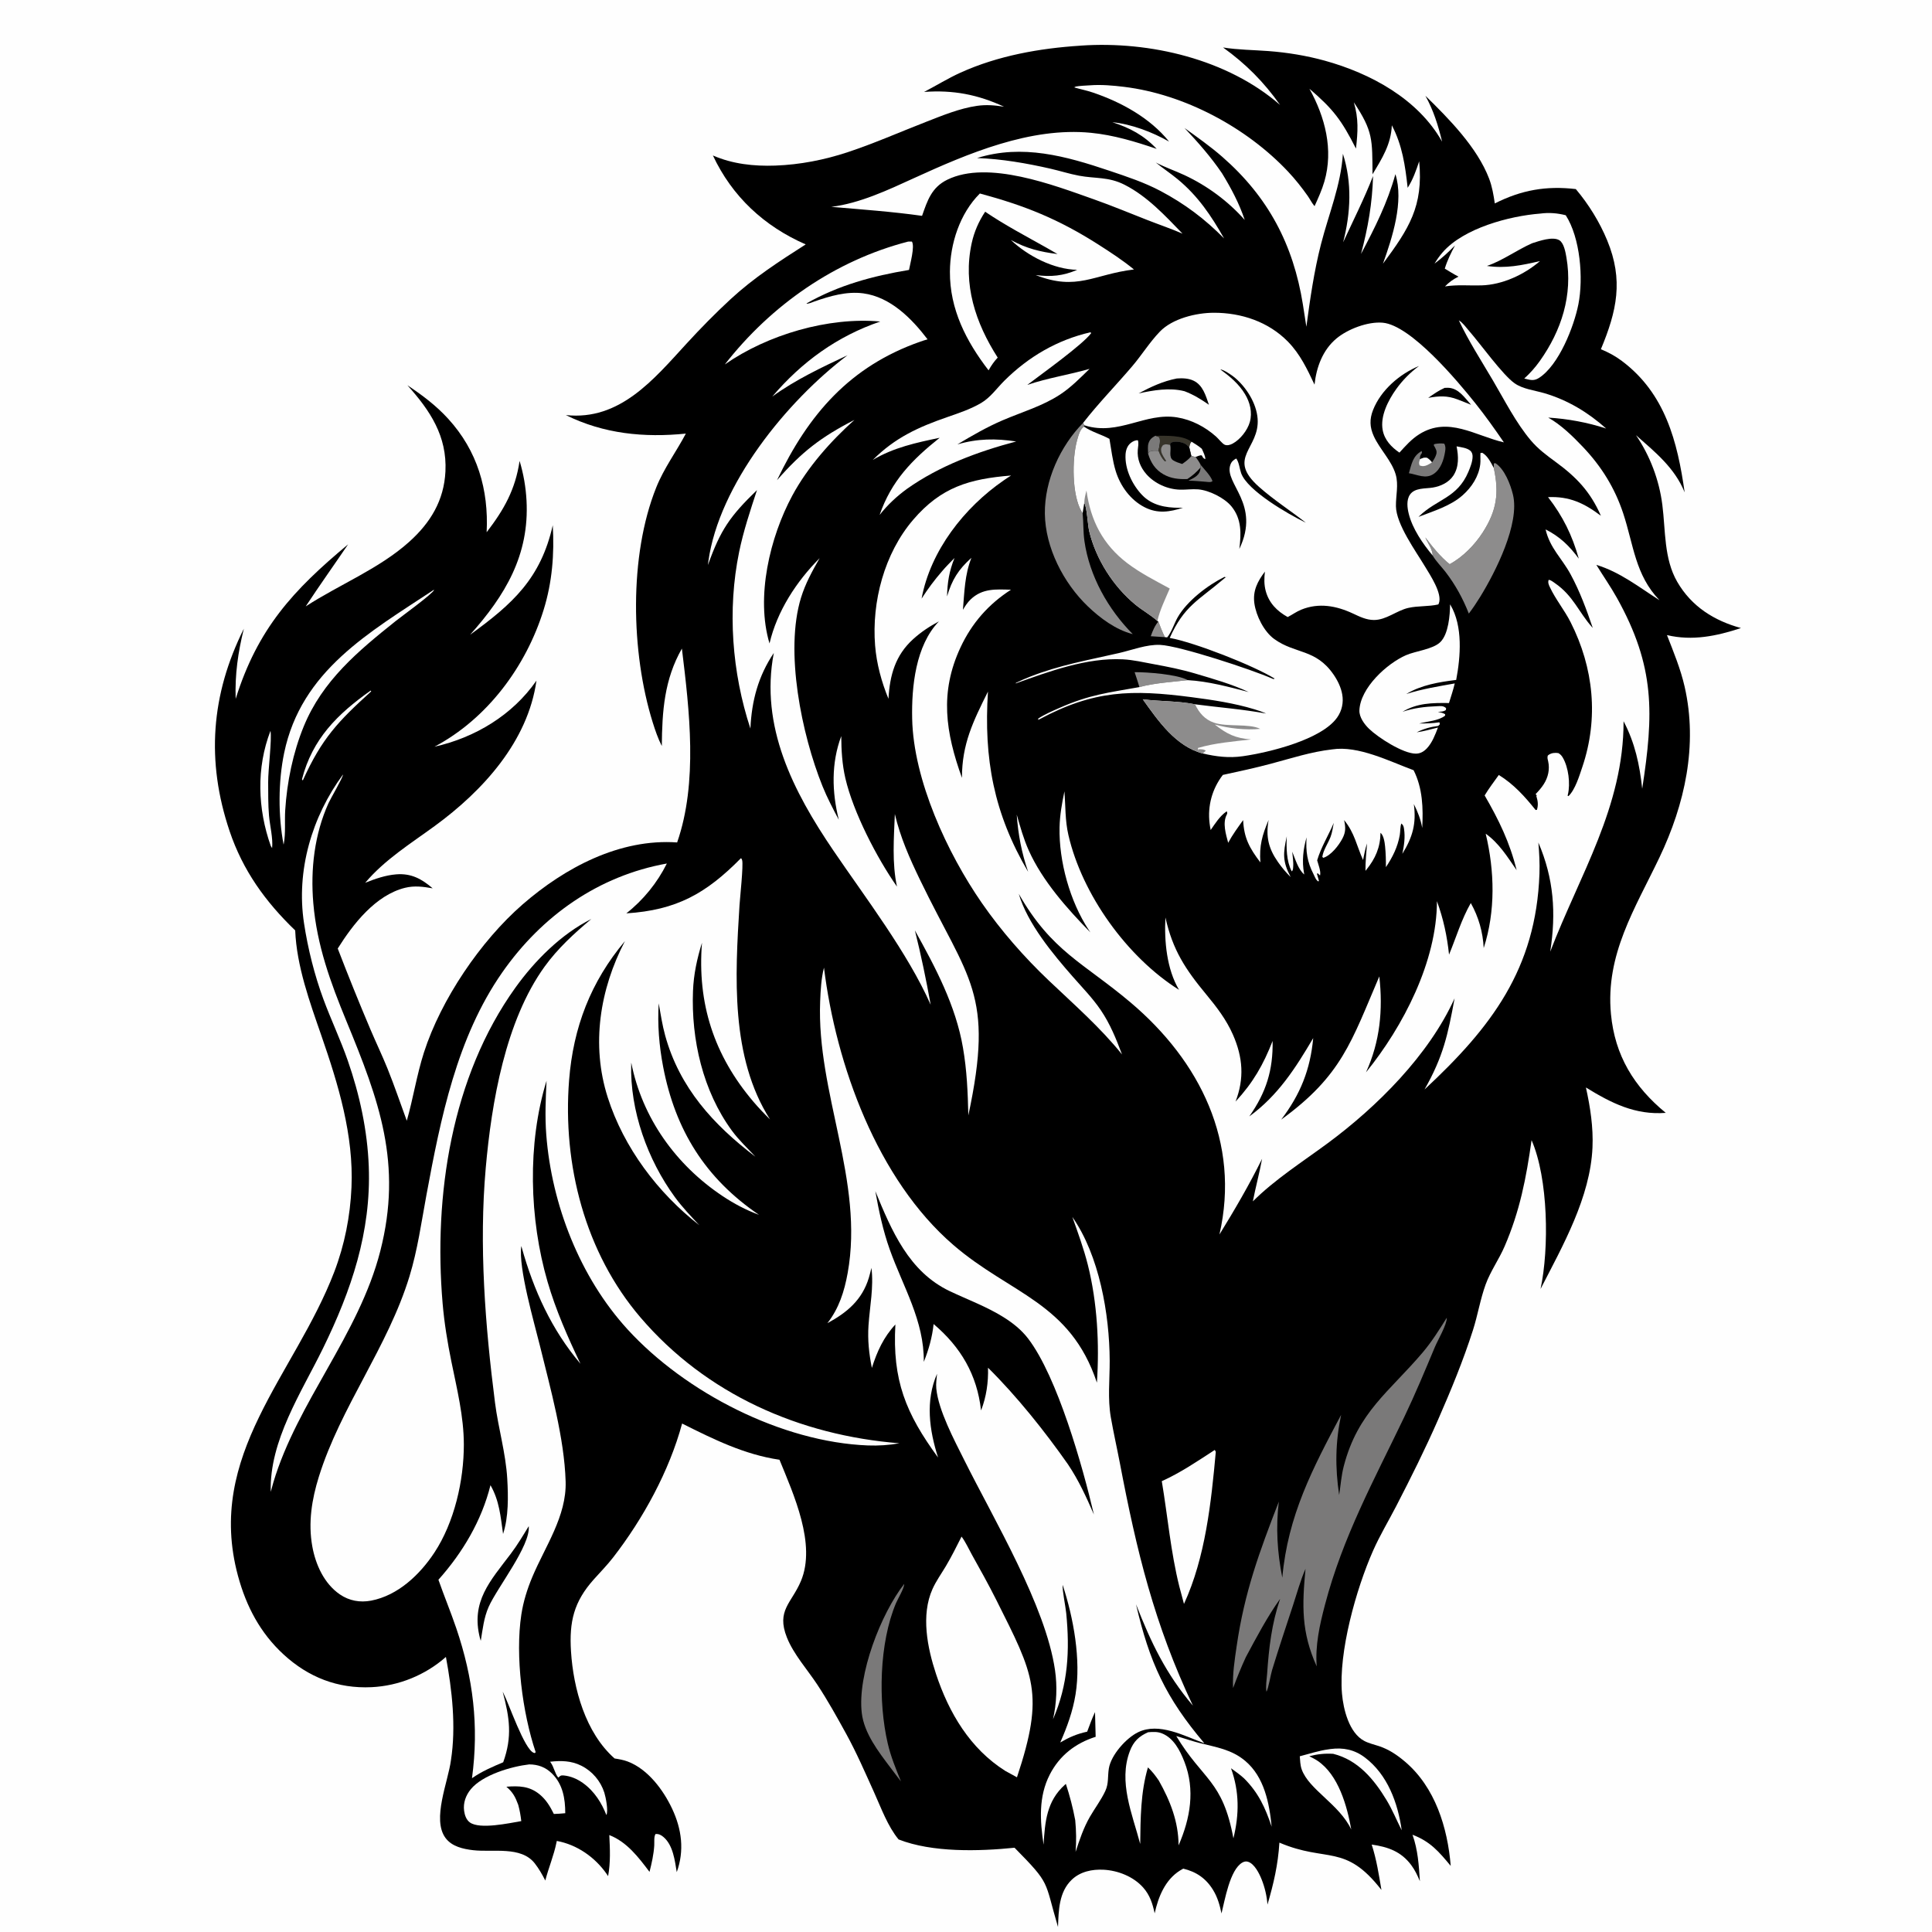 <svg version="1.1" xmlns="http://www.w3.org/2000/svg" style="display: block;" viewBox="0 0 2048 2048" width="1024" height="1024">
<path transform="translate(0,0)" fill="rgb(254,254,254)" d="M 0 0 L 2048 0 L 2048 2048 L 0 2048 L 0 0 z"/>
<path transform="translate(0,0)" fill="rgb(0,0,0)" d="M 1145.21 48.419 C 1145.55 48.387 1145.89 48.345 1146.23 48.322 C 1218.9 43.406 1301.23 62.735 1356.93 111.234 C 1339.71 86.865 1320.65 67.712 1296.5 50.33 C 1312.48 52.876 1328.41 52.916 1344.49 54.128 C 1364.55 55.641 1384.79 58.931 1404.18 64.281 C 1452.95 77.742 1503.22 104.938 1528.7 150.171 C 1524.47 132.792 1519.68 117.241 1510.98 101.511 C 1535.93 125.891 1565.88 156.291 1578.46 189.212 C 1581.77 197.869 1583.2 206.509 1584.55 215.652 C 1612.8 201.395 1639.04 196.77 1670.43 200.432 C 1684.07 216.636 1695.6 235.242 1703.69 254.808 C 1721.13 297.007 1713.94 329.561 1697.01 370.203 C 1705.04 373.508 1712.31 377.425 1719.27 382.646 C 1765.22 417.107 1778.21 468.221 1785.8 521.897 C 1775.2 495.906 1754.76 479.439 1734.22 461.315 C 1749.16 483.249 1758.78 508.761 1762.14 535.077 C 1765.64 562.422 1763.71 592.116 1777.94 616.76 C 1793.07 642.931 1817.08 657.973 1845.51 665.762 C 1819.69 674.282 1793.95 679.619 1767.06 673.219 C 1774.06 691.148 1781.5 709.125 1785.79 727.939 C 1799.92 789.955 1786 852.51 1759.11 908.899 C 1733.31 963 1701.69 1011.74 1707.68 1074.98 C 1711.83 1118.88 1732.07 1152.02 1765.77 1179.68 C 1733.36 1182.16 1708.05 1169.32 1681.14 1152.78 C 1685.77 1173.64 1689.05 1194.99 1688.1 1216.41 C 1685.78 1269.13 1656.75 1320.29 1633.06 1366.34 C 1642.27 1323.16 1641.28 1249.26 1623.53 1208.62 C 1617.84 1248.83 1611.15 1283.68 1594.91 1321.28 C 1589 1334.97 1580.03 1347.42 1574.9 1361.42 C 1569.21 1376.95 1566.51 1393.96 1561.45 1409.83 C 1551.15 1442.12 1537.99 1473.96 1524.4 1504.98 C 1510.79 1536.06 1495.59 1566.46 1480.02 1596.6 C 1471.88 1612.35 1462.59 1627.75 1455.43 1643.98 C 1437.54 1684.54 1418.76 1751.23 1422.56 1795.32 C 1423.99 1811.98 1430.14 1837.02 1446.2 1845.47 C 1450.96 1847.98 1456.68 1849.28 1461.78 1850.96 C 1472.16 1854.38 1480.88 1860.25 1489.18 1867.27 C 1521.34 1894.44 1534.52 1937.39 1537.83 1977.93 C 1525.29 1962.85 1516.27 1952.1 1497.31 1944.9 C 1503.06 1961 1504.06 1977.25 1505.14 1994.14 C 1502.6 1988.07 1499.93 1982.38 1495.98 1977.08 C 1485.14 1962.52 1471.16 1957.77 1454.05 1955.31 C 1459.22 1971.25 1461.61 1986.94 1464.37 2003.4 C 1425.71 1953.67 1406.79 1974.8 1356.21 1953.26 C 1354.79 1976.53 1350.13 1996.65 1343.57 2018.94 C 1342.9 2009.89 1340.76 2000.68 1337.38 1992.25 C 1334.89 1986.03 1329.86 1975.73 1322.97 1973.54 C 1320.87 1972.87 1318.87 1973.3 1316.99 1974.36 C 1303.67 1981.88 1298.35 2014.52 1294.84 2028.28 C 1292.94 2019.35 1290.74 2011.38 1285.95 2003.51 C 1278.45 1991.19 1268.11 1984.16 1254.29 1980.83 C 1253.12 1981.47 1251.96 1982.12 1250.84 1982.83 C 1235.03 1992.75 1227.85 2010.79 1223.99 2028.19 C 1221.77 2017.91 1218.96 2008.92 1211.79 2000.84 C 1201.48 1989.24 1185.16 1982.8 1169.86 1981.99 C 1157.71 1981.35 1145.12 1983.95 1136.09 1992.6 C 1122.43 2005.68 1122.2 2025.15 1121.52 2042.67 C 1106.67 1992.51 1114.31 1998.16 1075.47 1958.68 C 1037.59 1962.52 988.32 1963.9 952.532 1949.87 C 940.987 1935.86 934.166 1916.81 926.741 1900.36 C 917.294 1879.43 908.02 1858 896.957 1837.88 C 887.216 1820.16 877.444 1802.56 866.304 1785.67 C 855.743 1769.66 841.277 1753.66 834.165 1735.82 C 822.713 1707.1 839.171 1699.37 849.005 1676.01 C 865.477 1636.88 841.21 1584.05 826.29 1547.4 C 789.245 1541.97 756.104 1525.6 723.066 1509 C 709.481 1559.26 681.742 1610 649.828 1651.11 C 643.517 1659.24 636.192 1666.67 629.344 1674.35 C 608.282 1697.97 603.306 1719.1 605.274 1750.38 C 607.773 1790.12 620.644 1836.83 651.475 1864.04 C 656.197 1864.79 660.955 1865.59 665.443 1867.3 C 686.771 1875.39 703.07 1897.33 712.463 1917.27 C 722.712 1939.03 725.639 1961.75 717.382 1984.53 C 715.373 1972.29 713.505 1956.2 703.571 1947.53 C 700.909 1945.2 698.46 1943.92 694.92 1944.11 C 693.004 1946.91 693.761 1952.77 693.538 1956.29 C 692.935 1965.8 690.848 1975.04 688.511 1984.25 C 676.87 1968.83 664.51 1952.45 645.889 1945.25 C 646.612 1960.07 647.3 1974.1 644.615 1988.76 C 644.119 1987.98 643.606 1987.22 643.079 1986.46 C 630.692 1968.69 611.606 1955.36 590.23 1951.47 C 590.115 1952.01 589.995 1952.55 589.886 1953.09 C 587.114 1966.9 581.541 1979.82 578.038 1993.44 C 574.854 1987.18 571.192 1980.74 566.854 1975.22 C 552.272 1956.65 522.689 1963.73 501.669 1961.29 C 490.927 1960.04 479.014 1957.47 472.222 1948.25 C 457.646 1928.46 475.024 1888.94 478.043 1865.78 C 483.556 1830.32 479.23 1791.52 472.691 1756.43 C 450.934 1775.61 422.864 1787.09 393.882 1788.48 C 358.006 1790.19 326.929 1777.98 300.655 1753.84 C 275.862 1731.07 261.018 1702.77 252.29 1670.54 C 217.497 1542.03 312.457 1457.63 354.32 1348.28 C 365.288 1319.63 371.258 1289.29 372.588 1258.67 C 375.001 1203.14 358.641 1149.69 340.693 1097.86 C 328.379 1062.3 314.484 1024.3 312.919 986.288 C 281.306 955.823 257.417 922.775 243.314 880.827 C 218.408 806.743 223.641 736.221 258.495 666.442 C 252.294 691.504 248.933 714.929 249.822 740.8 C 273.151 666.54 310.356 625.872 369.002 577.041 C 354.075 599.018 338.694 620.585 324.077 642.795 C 359.697 619.676 401.804 602.966 433.535 574.575 C 456.209 554.288 470.679 530.617 472.181 499.744 C 474.005 462.284 455.926 435.164 431.845 408.382 C 447.665 418.9 462.301 429.873 475.168 443.996 C 506.102 477.95 518.104 518.974 515.864 564.187 C 534.291 540.253 546.313 518.932 550.784 488.603 C 554.947 502.266 557.353 516.269 558.128 530.534 C 561.271 588.357 535.541 631.178 498.319 672.858 C 543.394 640.185 573.218 613.231 585.955 556.76 C 587.713 587.423 585.394 617.039 576.246 646.524 C 557.666 706.411 516.616 761.868 460.559 791.538 C 503.572 781.916 543.276 758.062 568.667 721.479 C 559.634 785.968 511.873 838.296 460.968 875.49 C 435.217 894.306 407.91 911.225 387.119 935.799 C 397.531 931.61 408.689 927.762 419.942 926.853 C 435.903 925.563 446.996 931.634 458.654 941.674 C 448.631 939.912 439.325 938.632 429.282 941.131 C 398.045 948.903 374.204 979.63 358.012 1005.47 C 369.087 1034.24 380.632 1062.9 392.687 1091.27 C 398.576 1105.14 405.112 1118.73 410.759 1132.7 C 418.118 1150.89 424.406 1169.63 431.214 1188.05 C 438.044 1164.16 441.76 1139.46 449.38 1115.73 C 467.422 1059.55 509.507 997.408 553.994 958.715 C 598.787 919.756 656.887 888.759 717.796 893.025 C 739.952 829.295 730.84 753.14 722.831 687.525 C 704.11 720.405 701.893 753.907 701.545 790.804 C 697.514 782.887 694.526 774.159 691.886 765.693 C 668.828 691.74 666.574 589.132 695.652 516.706 C 703.937 496.071 716.761 479.094 727.025 459.634 C 682.779 464.099 640.003 459.923 599.842 440.006 C 657.005 446.115 692.834 402.326 727.741 364.275 C 742.726 347.94 758.177 332.184 774.46 317.138 C 799.061 294.406 825.994 277.026 854.084 259.081 C 810.094 239.875 776.101 208.344 755.72 164.817 C 776.582 173.914 799.255 176.334 821.826 175.534 C 847.891 174.609 873.933 169.494 898.68 161.3 C 926.641 152.043 953.852 140.006 981.306 129.319 C 998.702 122.547 1017.24 114.823 1035.79 112.192 C 1045.67 110.791 1054.55 111.59 1064.34 113.117 C 1036.47 100.206 1010.32 95.192 979.569 97.462 C 992.549 90.716 1004.79 83.068 1018.18 77.005 C 1057.85 59.04 1101.99 51.196 1145.21 48.419 z"/>
<path transform="translate(0,0)" fill="rgb(141,140,140)" d="M 1227.88 658.848 C 1230.05 664.436 1232.11 670.067 1234.83 675.419 L 1219.87 674.418 C 1221.76 668.954 1224.11 663.289 1227.88 658.848 z"/>
<path transform="translate(0,0)" fill="rgb(254,254,254)" d="M 392.941 732.028 L 393.508 732.873 C 358.413 764.631 341.048 782.894 321.059 827.177 L 320.743 827.13 L 320.105 826.068 C 331.085 783.316 357.683 756.913 392.941 732.028 z"/>
<path transform="translate(0,0)" fill="rgb(141,140,140)" d="M 1202.75 712.528 C 1215.56 712.392 1248.3 714.792 1259.08 720.987 C 1242.51 722.926 1223.81 723.935 1207.85 728.34 C 1206.24 723.035 1204.5 717.784 1202.75 712.528 z"/>
<path transform="translate(0,0)" fill="rgb(122,121,121)" d="M 1517.95 490.152 C 1519.76 487.681 1521.78 484.304 1522.56 481.364 C 1523.45 478.01 1521.94 475.844 1520.43 472.98 L 1519.71 471.646 L 1520.83 470.68 C 1524.41 470.038 1527.33 469.837 1530.94 470.279 C 1532.54 473.166 1532.38 475.545 1531.86 478.775 C 1530.48 487.357 1527.37 497.192 1519.81 502.328 C 1511.22 508.16 1502.6 503.082 1493.48 501.621 C 1496.39 491.773 1497.51 483.426 1507.06 478.076 L 1507.38 480.076 C 1506.11 481.831 1505.3 482.957 1505.24 485.152 C 1505.23 485.709 1505.24 486.266 1505.24 486.823 C 1508.05 485.507 1509.6 484.758 1512.81 485.341 C 1514.97 486.839 1516.32 488.024 1517.95 490.152 z"/>
<path transform="translate(0,0)" fill="rgb(254,254,254)" d="M 1505.24 486.823 C 1508.05 485.507 1509.6 484.758 1512.81 485.341 C 1514.97 486.839 1516.32 488.024 1517.95 490.152 C 1516.44 491.079 1514.92 492.087 1513.31 492.849 C 1510.3 494.279 1507.89 494.544 1504.87 493.391 C 1503.81 490.481 1504.4 489.727 1505.24 486.823 z"/>
<path transform="translate(0,0)" fill="rgb(254,254,254)" d="M 286.729 774.698 C 288.331 784.256 284.159 816.059 284.261 829.246 C 284.351 840.922 284.163 852.919 285.156 864.536 C 286.093 875.492 289.515 888.195 288.454 899.017 L 287.042 896.787 C 273.069 857.463 271.577 813.964 286.729 774.698 z"/>
<path transform="translate(0,0)" fill="rgb(254,254,254)" d="M 583.097 1867.49 C 594.745 1866.25 605.465 1866.33 616.256 1871.74 C 627.833 1877.53 636.707 1887.98 640.628 1900.32 C 642.103 1904.96 645.052 1919.85 642.791 1924.01 C 640.283 1917.62 637.161 1911.41 633.236 1905.77 C 625.043 1893.99 612.281 1883.41 597.495 1882.05 C 594.373 1881.76 594.035 1882.41 591.784 1884.33 C 588.175 1880.08 587.302 1873.25 583.759 1868.37 C 583.544 1868.07 583.318 1867.78 583.097 1867.49 z"/>
<path transform="translate(0,0)" fill="rgb(254,254,254)" d="M 1408.59 1854.32 C 1409.23 1854.23 1409.86 1854.11 1410.5 1854.03 C 1423.93 1852.29 1435.78 1854.68 1446.74 1862.93 C 1470.91 1881.11 1481.85 1911.32 1485.87 1940.18 C 1480.46 1929.49 1476.06 1918.58 1469.84 1908.25 C 1456.43 1886.01 1439.43 1865.61 1413.24 1859.12 C 1404.19 1858.58 1396.67 1859.43 1387.87 1861.66 C 1390.85 1863.16 1393.88 1864.66 1396.65 1866.52 C 1418.89 1881.44 1428.01 1914.63 1432.4 1939.35 C 1419.65 1912.5 1387.46 1897.15 1379.83 1875.54 C 1378.31 1871.23 1378.17 1866.26 1377.81 1861.72 C 1388.08 1859.1 1398.05 1855.7 1408.59 1854.32 z"/>
<path transform="translate(0,0)" fill="rgb(254,254,254)" d="M 459.894 625.219 L 460.103 625.327 C 459.268 629.027 425.619 653.402 419.506 658.282 C 379.73 690.038 341.825 721.515 321.957 770.068 C 310.541 797.966 304.225 828.921 302.329 858.95 C 301.621 870.157 302.902 883.026 300.9 893.91 C 300.812 894.386 300.713 894.859 300.62 895.333 C 294.794 864.818 294.899 828.548 301.203 798.203 C 319.343 710.882 391.475 670.391 459.894 625.219 z"/>
<path transform="translate(0,0)" fill="rgb(122,121,121)" d="M 958.494 1679.04 C 958.555 1683.6 951.757 1694.78 949.815 1699.37 C 931.928 1741.66 930.749 1803.97 941.085 1848.32 C 944.325 1862.22 949.725 1875.22 955.081 1888.4 C 951.291 1883.56 947.624 1878.61 943.903 1873.72 C 931.245 1856.95 916.085 1837.41 913.521 1815.92 C 908.675 1775.3 933.767 1710.71 958.494 1679.04 z"/>
<path transform="translate(0,0)" fill="rgb(254,254,254)" d="M 1246.86 1840.24 C 1255.11 1842.7 1263.35 1845.55 1271.68 1847.68 C 1289.25 1852.18 1305.46 1854.43 1319.95 1866.61 C 1340.17 1883.59 1345.6 1911.49 1348.01 1936.38 C 1341.29 1916.32 1334.04 1900.44 1318.92 1885.3 C 1314.59 1881.27 1309.72 1877.9 1304.93 1874.43 C 1313.82 1899.31 1313.72 1923.14 1307.47 1948.7 C 1295.98 1886.9 1275.37 1887.47 1246.86 1840.24 z"/>
<path transform="translate(0,0)" fill="rgb(254,254,254)" d="M 561.033 1870.33 C 570.454 1870.41 578.375 1873.31 585.145 1880.04 C 596.666 1891.49 599.189 1906.59 599.193 1922.08 C 595.196 1922.56 591.121 1922.66 587.101 1922.88 C 583.246 1915.05 579.039 1907.95 572.201 1902.26 C 561.335 1893.23 550.091 1892.99 536.775 1894 C 543.721 1899.88 546.26 1904.87 549.332 1913.16 C 550.918 1918.95 551.908 1924.48 552.57 1930.45 C 539.868 1932.59 508.679 1939.5 498.084 1931.86 C 494.236 1929.08 492.6 1924.07 491.98 1919.57 C 490.816 1911.13 493.785 1903.04 499.139 1896.57 C 511.629 1881.48 541.964 1872.51 561.033 1870.33 z"/>
<path transform="translate(0,0)" fill="rgb(141,140,140)" d="M 1583.46 496.023 L 1583.5 491.398 L 1585 490.897 C 1594.83 496.925 1601.18 513.532 1603.8 524.344 C 1611.24 555.051 1585.36 606.212 1569.06 632.69 C 1565.31 638.789 1561.35 644.714 1557.02 650.416 C 1550.73 634.443 1542.77 619.856 1532.27 606.227 C 1527.97 600.643 1522.2 594.967 1518.69 588.899 C 1518.75 582.683 1513.33 575.397 1510.87 569.661 C 1518.35 579.503 1527 590.396 1536.69 598.085 C 1550.62 590.544 1563.24 577.663 1571.77 564.405 C 1586.71 541.176 1589.26 522.549 1583.46 496.023 z"/>
<path transform="translate(0,0)" fill="rgb(254,254,254)" d="M 1217.07 1836.24 C 1222.13 1835.83 1226.88 1835.52 1231.7 1837.44 C 1244.21 1842.42 1250.85 1855.59 1255.48 1867.44 C 1267.12 1897.19 1261.78 1927.59 1249.34 1956.15 C 1249.23 1931.14 1240.52 1908.98 1228.37 1887.46 C 1224.81 1882.25 1221.46 1877.87 1216.86 1873.52 C 1209.1 1899.87 1209 1927.43 1208.67 1954.66 C 1200.34 1923.02 1185.26 1888.86 1197.72 1856.16 C 1201.6 1845.98 1207.32 1840.52 1217.07 1836.24 z"/>
<path transform="translate(0,0)" fill="rgb(254,254,254)" d="M 1287.73 1536.98 L 1288.79 1539.02 C 1283.93 1592.53 1277.8 1650.91 1255.07 1700.22 C 1253.37 1694.15 1251.8 1688.03 1250.18 1681.94 C 1241.01 1645.35 1237.79 1607.27 1231.55 1570.1 C 1251.51 1561.13 1269.43 1548.85 1287.73 1536.98 z"/>
<path transform="translate(0,0)" fill="rgb(141,140,140)" d="M 1200.76 672.196 L 1200.39 672.097 C 1182.71 667.532 1166.12 655.201 1153.11 642.719 C 1127.36 618.018 1108.04 580.569 1107.6 544.472 C 1107.16 509.398 1123.84 472.888 1148.27 448.134 L 1149.29 450.769 L 1149.15 452.267 C 1144.72 454.82 1142.87 462.578 1141.57 467.377 C 1136.31 486.91 1136.22 524.526 1146.45 542.237 C 1147.09 543.34 1147.01 543.196 1147.65 544.037 C 1148.62 553.883 1148.13 563.694 1149.55 573.615 C 1154.87 610.683 1174.58 645.796 1200.76 672.196 z"/>
<path transform="translate(0,0)" fill="rgb(254,254,254)" d="M 1544.03 473.149 C 1548.46 474.032 1555.01 474.697 1558.49 477.705 C 1560.45 479.399 1561.06 481.697 1561.01 484.187 C 1560.91 489.499 1558.54 495.453 1556.47 500.333 C 1544.72 527.976 1523.33 528.948 1504.56 547.052 C 1504.27 547.333 1503.98 547.619 1503.69 547.903 C 1519.57 541.73 1537.43 536.502 1550.42 525.035 C 1560 516.577 1567.55 505.081 1569.12 492.198 C 1569.6 488.25 1569.09 484.182 1569.35 480.182 L 1571.32 479.988 C 1577.07 483.3 1580.38 490.38 1583.46 496.023 C 1589.26 522.549 1586.71 541.176 1571.77 564.405 C 1563.24 577.663 1550.62 590.544 1536.69 598.085 C 1527 590.396 1518.35 579.503 1510.87 569.661 C 1513.33 575.397 1518.75 582.683 1518.69 588.899 C 1508.27 576.448 1497.31 560.593 1493.33 544.634 C 1491.76 538.367 1490.72 530.078 1494.57 524.395 C 1499.67 516.872 1510.91 518.146 1518.87 516.83 C 1527.21 515.45 1535.75 511.479 1540.55 504.249 C 1546.7 494.984 1546.15 483.534 1544.03 473.149 z"/>
<path transform="translate(0,0)" fill="rgb(254,254,254)" d="M 1632.68 226.412 C 1641.84 225.169 1650.85 225.881 1659.75 228.165 C 1675.22 252.204 1678.57 295.023 1673.18 322.443 C 1668.52 346.162 1652.44 387.225 1631.27 400.689 C 1625.67 404.248 1621.71 402.647 1615.78 401.253 C 1622 395.553 1627.28 389.687 1632.18 382.804 C 1655.25 350.388 1667.35 312.781 1660.48 272.932 C 1659.55 267.527 1657.87 257.701 1653.01 254.692 C 1645.93 250.319 1631.44 255.525 1624.2 257.821 C 1608.09 264.884 1592.63 276.367 1576.18 281.915 C 1596.08 284.82 1613.2 281.229 1632.48 276.744 C 1615.83 291.102 1592.66 301.873 1570.44 302.52 C 1557.18 302.905 1544.99 301.551 1531.73 303.617 C 1536.15 299.111 1540.37 296.037 1546.07 293.243 C 1541.08 290.704 1536.33 287.637 1531.53 284.758 C 1534.18 275.991 1538.07 268.219 1542.36 260.16 C 1535.48 267.215 1528.65 273.561 1520.69 279.412 C 1523.26 275.151 1526.04 271.182 1529.31 267.427 C 1551.57 241.848 1600.15 228.927 1632.68 226.412 z"/>
<path transform="translate(0,0)" fill="rgb(254,254,254)" d="M 1537.14 640.705 C 1537.27 640.88 1537.4 641.045 1537.51 641.228 C 1550.91 663.802 1548.27 696.167 1543.62 720.755 C 1525.47 722.985 1506.6 726.087 1490.69 735.684 C 1507.44 730.342 1524.83 727.562 1542.1 724.466 C 1540.47 731.462 1538.08 738.375 1535.98 745.248 C 1518.36 745.007 1502.23 745.192 1486.72 754.505 C 1498.66 750.519 1510.47 749.087 1523.01 748.618 C 1526.89 748.473 1529.92 747.889 1532.9 750.647 L 1532.7 752.642 C 1529.86 754.614 1527.56 754.311 1524.16 754.585 C 1527 755.144 1529.33 755.637 1531.89 757.068 L 1531.85 758.596 C 1525.21 764.047 1512.77 764.741 1504.35 766.946 C 1511.54 766.895 1518.52 766.822 1525.64 765.685 C 1526.46 766.669 1526.07 765.984 1526.15 767.991 L 1524.56 769.495 C 1516.34 770.564 1509.17 772.516 1501.77 776.264 C 1509.36 775.228 1516.86 773.06 1524.29 771.199 C 1521.42 778.767 1518.2 787.291 1512.58 793.248 C 1509.35 796.674 1505.65 798.871 1500.86 798.888 C 1487.36 798.939 1461.04 781.996 1451.28 772.579 C 1446.35 767.823 1440.73 760.244 1441.02 752.984 C 1441.98 729.176 1470.07 703.467 1490.35 694.557 C 1500.64 690.04 1519.17 688.306 1526.94 680.51 C 1535.45 671.962 1537.05 652.191 1537.14 640.705 z"/>
<path transform="translate(0,0)" fill="rgb(254,254,254)" d="M 1038.7 205.103 C 1086.66 218.018 1122.04 232.302 1164.05 259.055 C 1177.16 267.404 1189.98 275.8 1202.04 285.649 C 1159.32 290.778 1141.93 308.842 1097.84 291.57 C 1113.81 293.698 1126.99 292.519 1141.87 286.018 C 1116.83 285.562 1089.49 271.354 1071.61 254.449 C 1088.27 263.449 1102.37 266.925 1121.01 269.298 L 1109.47 262.66 C 1087.44 250.273 1065.27 238.636 1044.31 224.448 C 1037.5 234.697 1032.69 245.645 1030.05 257.684 C 1020.45 301.545 1034.05 342.259 1057.61 379.073 C 1053.59 383.349 1050.78 387.509 1047.92 392.579 C 1024.2 361.751 1006.74 327.866 1006.95 288.024 C 1007.11 258.391 1017.39 226.35 1038.7 205.103 z"/>
<path transform="translate(0,0)" fill="rgb(254,254,254)" d="M 1155.84 352.239 L 1156.74 353.093 C 1147.68 365.384 1104.14 396.451 1088.96 408.026 C 1110.65 400.619 1133 397.345 1154.95 391.018 C 1145.12 400.578 1135.4 410.535 1123.9 418.119 C 1105.21 430.449 1083.44 436.699 1063.01 445.451 C 1046.14 452.68 1030.57 461.69 1014.86 471.089 C 1036.14 464.842 1055.4 464.699 1077.2 467.969 C 1036.6 478.766 995.942 493.764 961.459 518.185 C 950.312 526.35 940.994 535.029 932.425 545.845 C 944.958 509.714 966.728 487.507 996.08 464.062 C 971.234 469.269 947.306 474.366 925.228 487.547 C 948.662 464.032 973.391 452.784 1004.31 442.083 C 1016.34 437.919 1029 433.69 1040.01 427.203 C 1050.05 421.281 1056.66 411.512 1064.81 403.421 C 1090.37 378.078 1120.75 360.332 1155.84 352.239 z"/>
<path transform="translate(0,0)" fill="rgb(254,254,254)" d="M 363.614 820.989 C 363.484 824.337 350.575 846.193 348.324 851.163 C 333.312 884.308 329.036 921.492 332.127 957.489 C 335.948 1001.98 350.276 1041.32 367.157 1082.28 C 401.796 1166.33 426.895 1233.38 403.103 1326.26 C 380.346 1415.11 315.207 1486.03 289.663 1571.76 L 287.007 1581.41 C 285.388 1527.24 319.468 1476.15 342.335 1429.4 C 372.409 1367.92 393.488 1306.11 390.915 1236.66 C 389.496 1198.36 381.229 1160.36 368.656 1124.24 C 361.024 1102.31 350.997 1081.26 342.937 1059.49 C 333.393 1033.72 326.367 1005.65 322.244 978.47 C 313.818 922.929 330.538 865.831 363.614 820.989 z"/>
<path transform="translate(0,0)" fill="rgb(254,254,254)" d="M 1019.29 1628.85 C 1023.48 1634.43 1026.77 1641.78 1030.18 1647.9 C 1039.04 1663.79 1047.93 1679.67 1056.08 1695.94 C 1095.95 1775.53 1107.66 1795.02 1078.02 1884.02 L 1065.68 1877.25 C 1028.34 1853.71 1005.79 1815.58 992.191 1774.4 C 983.074 1746.8 976.069 1712.17 988.477 1684.46 C 992.288 1675.94 997.942 1668.14 1002.7 1660.12 C 1008.72 1649.96 1013.98 1639.4 1019.29 1628.85 z"/>
<path transform="translate(0,0)" fill="rgb(122,121,121)" d="M 1533.66 1396.85 C 1533.82 1404.22 1524.21 1420.3 1521.01 1427.96 C 1510.62 1452.82 1500.24 1477.73 1488.6 1502.04 C 1456.58 1568.88 1423.48 1628.93 1404.49 1701.26 C 1398.86 1722.68 1394.06 1744.15 1395.77 1766.43 C 1379.3 1729.98 1380.24 1701.98 1383.9 1663.03 C 1378.48 1675.34 1374.81 1689.02 1370.59 1701.82 C 1363.06 1724.63 1355.46 1747.44 1348.44 1770.41 C 1346.91 1775.38 1344.57 1790.02 1342.5 1793.32 C 1341.45 1787.5 1342.77 1780.45 1343.18 1774.48 C 1345.1 1746.61 1347.97 1721.48 1356.98 1694.83 C 1343.29 1714.01 1331.77 1735.87 1320.65 1756.62 C 1315.63 1767.44 1311.29 1778.28 1307.1 1789.43 C 1306.42 1774.58 1308.78 1759.57 1310.92 1744.91 C 1319.22 1687.82 1334.9 1645.22 1355.63 1591.75 C 1352.31 1619.16 1353.93 1645.37 1359.29 1672.4 C 1365.21 1606.51 1391.28 1556.93 1421.65 1499.77 C 1415.5 1529.08 1415.19 1555.28 1419.57 1584.79 C 1421.15 1574.46 1421.82 1564.28 1424.47 1554.11 C 1439.4 1496.78 1472.77 1475.39 1508.21 1433.53 C 1517.9 1422.09 1525.71 1409.52 1533.66 1396.85 z"/>
<path transform="translate(0,0)" fill="rgb(254,254,254)" d="M 1412.12 794.389 C 1439.85 790.091 1473.04 807.077 1498.49 816.473 C 1508.12 835.581 1508.74 856.8 1507.61 877.684 C 1505.96 868.36 1502.96 860.787 1498.72 852.333 C 1501.52 873.115 1497.44 887.427 1486.55 905.092 C 1488.36 896.327 1489.7 887.689 1488.34 878.71 C 1487.94 876.117 1487.6 874.615 1485.48 872.963 C 1484.13 876.483 1484.49 881.355 1483.82 885.169 C 1481.6 897.876 1476.21 908.607 1469.11 919.228 C 1469.18 911.76 1468.99 904.406 1468.22 896.971 C 1467.8 892.819 1466.75 885.507 1463.39 882.782 C 1463.22 898.095 1458.04 910.066 1448.38 921.993 L 1447.45 923.132 C 1447.34 913.499 1448.4 903.668 1449.12 894.06 C 1447.16 899.795 1446.11 905.74 1444.9 911.666 C 1437.96 896.196 1435.97 882.892 1424.8 869.32 C 1426.43 876.864 1426.73 881.81 1423.03 888.853 C 1419.15 896.229 1410.9 906.853 1402.73 909.338 L 1401.72 908.353 C 1402.68 901.161 1407.77 894.072 1410.39 887.287 C 1412.2 882.62 1412.9 877.215 1413.83 872.3 C 1408.25 885.562 1400.31 898.171 1396.25 911.986 C 1397.46 916.507 1400.45 923.745 1399.3 928.067 L 1396.65 925.503 L 1396.07 926.514 L 1398.09 933.66 L 1397.51 934.437 C 1397.03 934.056 1396.51 933.722 1396.07 933.292 C 1394.65 931.903 1393.35 928.53 1392.42 926.729 C 1385.55 913.372 1384.12 902.438 1384.99 887.59 C 1381.43 900.416 1379.98 912.669 1382.35 925.868 C 1382.42 926.247 1382.5 926.625 1382.57 927.004 C 1376.07 921.609 1373.01 910.468 1369.81 902.822 C 1370.25 907.984 1371.27 913.726 1370.82 918.886 C 1370.65 920.808 1370.8 922.446 1369.28 923.679 C 1363.61 912.775 1363.46 898.397 1364.04 886.522 C 1360.13 904.646 1359.33 912.895 1368.17 929.753 C 1363.22 924.872 1358.66 919.44 1354.68 913.74 C 1344.54 899.234 1341.67 886.702 1344.78 869.171 C 1337.96 885.397 1334.76 896.454 1336.07 914.196 C 1324.7 899.292 1318.63 888.409 1317.78 869.343 C 1312.16 877.178 1306.49 884.876 1301.91 893.388 C 1299.45 884.102 1295.77 872.401 1300.43 863.489 C 1301.18 862.051 1300.88 861.837 1300.64 860.281 L 1299.96 860.283 C 1292.9 865.319 1288.22 872.832 1283.35 879.869 C 1282.92 877.503 1282.5 875.132 1282.21 872.743 C 1279.95 854.199 1284.93 836.207 1296.25 821.452 C 1313.22 817.798 1330.19 814.102 1346.97 809.651 C 1368.7 803.886 1389.65 796.95 1412.12 794.389 z"/>
<path transform="translate(0,0)" fill="rgb(254,254,254)" d="M 1155.59 90.424 C 1167.37 89.528 1179.86 90.629 1191.55 92.058 C 1255.55 99.877 1321.42 135.101 1365.48 181.992 C 1372.94 189.924 1380.01 198.825 1386.28 207.744 C 1388.55 210.981 1390.41 214.804 1392.9 217.83 C 1393.09 218.061 1393.3 218.277 1393.5 218.5 C 1397.37 209.95 1401.27 201.461 1403.89 192.422 C 1413.69 158.618 1404.66 124.07 1388.04 94.072 C 1413.38 115.768 1422.15 127.476 1437.38 157.496 C 1439.41 139.747 1440.28 125.711 1435.12 108.428 C 1455.77 139.469 1454.59 148.053 1454.93 184.743 C 1465.08 167.916 1474.55 152.99 1475.41 132.819 C 1486.55 154.035 1489.57 175.621 1492.18 199.083 C 1497.88 190.141 1501.02 181.022 1504.39 171.005 C 1508.96 218.656 1493.5 242.447 1466 279.516 C 1475.94 251.833 1488.35 213.506 1479.19 184.612 C 1470.74 215.038 1457.44 241.501 1442.73 269.15 C 1450.12 241.609 1454.73 215.202 1455.48 186.617 C 1446.22 210.488 1434.52 233.581 1423.78 256.83 C 1431.79 225.732 1433.41 193.836 1423.54 163.038 C 1421.36 196.457 1408.59 226.635 1400.35 258.683 C 1392.99 287.315 1388.73 317.086 1384.8 346.369 L 1381.1 322.615 C 1370.92 259.202 1344.44 208.858 1295.65 166.225 C 1282.99 155.159 1269.22 145.491 1255.61 135.649 C 1269.96 150.882 1283.57 166.297 1295.36 183.651 C 1305.01 199.417 1313.6 215.572 1319.47 233.162 C 1301.86 213.267 1279.76 196.932 1255.68 185.684 C 1245.58 180.964 1235.11 177.467 1225.2 172.262 C 1232.71 178.444 1240.91 183.801 1248.42 190.022 C 1270.04 207.915 1283.92 228.647 1297.59 252.765 C 1277.44 232.249 1255.63 215.878 1230.21 202.45 C 1212.84 193.278 1194.54 187.239 1176 180.999 C 1129.95 165.501 1083.78 152.523 1035.75 167.534 C 1061.65 168.423 1088.24 173.046 1113.47 178.8 C 1123.57 181.102 1133.59 184.333 1143.75 186.238 C 1161.37 189.543 1175.07 187.178 1192.14 195.889 C 1216.32 208.222 1234.91 228.466 1253.55 247.688 C 1241.43 242.424 1228.68 238.113 1216.36 233.289 C 1197.55 225.923 1178.8 218.105 1159.76 211.371 C 1117.22 196.332 1047.38 169.35 1004.2 190.49 C 987.481 198.675 983.12 212.571 977.414 228.803 C 945.635 224.313 913.193 222.048 881.214 219.25 C 911.39 215.552 941.326 201.414 968.779 188.864 C 1025.86 162.773 1092.24 134.451 1156.55 140.791 C 1180.41 143.143 1203.52 150.117 1226.12 157.823 C 1212.53 143.397 1197.84 135.581 1179.12 129.547 C 1199.61 131.617 1221.46 139.99 1239.27 150.082 C 1219.12 124.965 1188.34 108.131 1158.21 98.002 C 1151.66 95.801 1145.02 94.532 1138.43 92.587 L 1138.94 92.076 L 1139.38 92.886 L 1139.89 91.823 C 1145.02 90.883 1150.39 90.782 1155.59 90.424 z"/>
<path transform="translate(0,0)" fill="rgb(254,254,254)" d="M 962.592 256.103 C 963.914 255.975 965.356 256.087 966.687 256.103 C 969.907 261.29 964.796 279.531 963.59 286.141 C 925.06 292.544 889.096 302.251 854.897 321.656 C 855.812 322.737 861.735 320.127 863.34 319.565 C 879.637 313.855 897.573 308.626 915.038 310.956 C 943.959 314.814 966.502 337.678 983.272 359.724 C 980.738 360.422 978.234 361.204 975.753 362.073 C 900.881 388.293 857.045 439.117 823.656 509.042 C 849.851 479.083 870.233 463.31 905.71 445.119 C 880.352 467.901 856.152 495.172 839.925 525.245 C 816.08 569.438 800.967 632.882 815.717 682.078 C 823.659 648.01 844.255 616.294 868.853 591.685 C 861.069 605.225 853.741 618.545 849.116 633.564 C 831.625 690.37 849.791 778.525 871.876 833.364 C 876.831 845.667 882.984 857.313 889.18 869.018 C 881.801 839.521 881.036 808.982 891.759 780.311 C 891.865 795.475 892.693 810.176 896.129 825.009 C 904.463 860.992 929.511 909.478 950.837 939.843 C 945.436 914.845 947.584 888.285 948.578 862.915 C 954.354 887.575 964.226 909.825 975.182 932.511 C 1026.7 1039.2 1054.31 1052.56 1026.48 1182.34 C 1025.9 1158.03 1024.97 1134.64 1020.78 1110.62 C 1013.16 1065.96 991.587 1025.4 969.838 986.3 C 976.319 1012.21 981.833 1038.78 986.561 1065.07 C 962.102 1009.9 917.63 951.935 883.44 901.637 C 840.928 839.096 805.329 769.993 820.263 692.173 C 803.75 716.808 796.813 742.767 795.464 772.314 C 775.899 713 770.92 646.569 783.484 585.209 C 788.048 562.92 795.342 541.102 802.435 519.513 C 773.824 547.213 763.84 561.526 750.436 598.953 C 750.564 597.693 750.712 596.439 750.884 595.184 C 762.071 513.762 834.026 425.229 898.433 376.564 C 871.044 389.456 843.161 402.524 818.626 420.396 C 849.873 383.682 887.348 356.454 933.124 340.823 C 877.974 335.825 813.613 354.792 768.349 386.331 C 817.351 323.47 885.22 276.13 962.592 256.103 z"/>
<path transform="translate(0,0)" fill="rgb(254,254,254)" d="M 873.445 1025.76 C 886.248 1129 930.019 1250.25 1010.62 1319.76 C 1070.99 1371.82 1134.42 1380.42 1162.77 1465.68 C 1165.51 1424.81 1163.18 1380.79 1153.2 1340.99 C 1148.85 1323.64 1142.71 1306.89 1136.74 1290.04 C 1165.26 1330.84 1176.12 1392.92 1176.32 1442.47 C 1176.4 1462.41 1174.07 1482.55 1177.5 1502.29 C 1180.34 1518.62 1184.03 1534.82 1187.14 1551.11 C 1204.91 1644.29 1223.62 1721.76 1264.52 1808.06 C 1235.85 1774.2 1220.26 1741.49 1204.23 1700.61 C 1218.37 1761.78 1235.6 1799.64 1276.7 1847.98 C 1255.34 1840.18 1228.68 1825.47 1206.46 1836.23 C 1193.83 1842.34 1177.8 1860.27 1175.43 1874.61 C 1174.05 1883.03 1175.42 1890.48 1171.67 1898.52 C 1167.22 1908.06 1160.62 1916.72 1155.36 1925.84 C 1148.62 1937.52 1144.36 1950.28 1140.18 1963.04 C 1141.05 1951.78 1140.88 1940.68 1139.78 1929.44 C 1137.34 1916.33 1134 1903.66 1129.87 1891 L 1128.84 1891.9 C 1109.5 1909.18 1107.7 1931.17 1106.24 1955.44 C 1102.44 1930.08 1100.74 1904.6 1112.81 1881.09 C 1123.2 1860.87 1140.04 1847.85 1161.44 1841.08 L 1160.77 1814.91 C 1157.56 1821.6 1155.1 1828.7 1152.45 1835.64 C 1141.55 1838.02 1133.55 1841.48 1123.9 1847.1 C 1131.17 1830.71 1137.27 1813.83 1140.13 1796.07 C 1146.04 1759.44 1138.05 1715.22 1126.44 1680 C 1125.95 1685.66 1129.54 1702.86 1130.25 1710.11 C 1134.11 1749.61 1132.28 1785.68 1116.23 1822.48 C 1120.08 1805.59 1120.85 1787.49 1118.35 1770.34 C 1108.43 1702.14 1053.89 1611.39 1022.15 1547.73 C 1011.67 1526.73 994.724 1495.01 992.514 1471.93 C 992.021 1466.78 992.794 1461.4 993.309 1456.27 C 980.784 1485.04 985.086 1515.95 994.387 1545.03 C 960.164 1498.32 945.821 1463.13 949.142 1404.01 C 936.633 1417.43 929.689 1432.74 924.22 1450.05 C 921.181 1434.91 919.617 1420.48 920.651 1405.04 C 922.019 1384.59 926.297 1364.56 923.76 1344.01 C 922.906 1347.53 922.06 1351.06 921.009 1354.52 C 913.888 1378 897.957 1391.34 877.065 1402.64 C 889.379 1386.86 895.038 1368.96 898.565 1349.43 C 916.186 1251.9 865.487 1158.59 869.401 1061.43 C 869.876 1049.66 870.521 1037.18 873.445 1025.76 z"/>
<path transform="translate(0,0)" fill="rgb(0,0,0)" d="M 927.871 1262.66 C 945.108 1304.45 963.414 1348.13 1006.84 1368.71 C 1025.82 1377.71 1045.89 1385.06 1063.74 1396.23 C 1073.61 1402.4 1082.73 1409.63 1089.83 1418.91 C 1120.83 1459.41 1147.74 1554.56 1159.6 1605.51 C 1151.55 1586.93 1143.46 1569.2 1132.12 1552.3 C 1107.61 1517.32 1077.74 1479.89 1047.33 1449.84 C 1047.8 1465.2 1045.58 1480.8 1039.96 1495.14 C 1035.72 1457.23 1018.49 1427.98 989.665 1403.54 C 988.23 1417.34 984.452 1430.8 979.259 1443.63 C 979.776 1400.02 957.238 1364.07 943.082 1324.26 C 935.972 1304.27 931.602 1283.5 927.871 1262.66 z"/>
<path transform="translate(0,0)" fill="rgb(254,254,254)" d="M 1546.42 339.583 C 1550.55 341.98 1554.13 347.178 1557.32 350.815 C 1569.43 364.643 1592.68 397.215 1605.5 406.275 C 1614.31 412.497 1627.02 413.815 1637.27 416.851 C 1662.01 424.184 1683.42 437.152 1702.59 454.243 C 1682.73 447.779 1662.02 443.955 1641.17 442.668 C 1654.58 450.126 1667.24 462.499 1677.76 473.558 C 1697.47 494.293 1711.67 517.008 1720.67 544.194 C 1731.72 577.584 1733.36 609.546 1759.15 636.265 C 1737.33 622.363 1717.28 606.38 1692.22 598.796 C 1699.4 610.53 1707.31 621.79 1714.02 633.816 C 1754.75 706.871 1753.02 756.92 1740.8 836.106 C 1738.09 810.544 1733.11 787.522 1721.06 764.532 C 1721.17 855.269 1674.57 927.125 1643.31 1008.81 C 1649.65 967.805 1647.19 931.567 1630.74 893.136 C 1631.69 904.187 1632.27 915.129 1631.88 926.229 C 1628.31 1027.21 1580.62 1089.26 1510.06 1154.91 C 1529.84 1120.03 1534.8 1097.15 1541.92 1058.28 C 1514.69 1118.41 1459.83 1173.16 1407.28 1211.97 C 1380.73 1231.58 1351.48 1250.17 1328.08 1273.5 C 1331.03 1258.39 1335.06 1243.53 1337.87 1228.37 C 1324.15 1256.17 1308.89 1282.25 1292.66 1308.63 C 1315.02 1210.88 1271.96 1124.8 1198.45 1062.65 C 1148.75 1020.64 1114.85 1008.71 1079.94 947.493 C 1089.08 978.821 1116.01 1011.17 1137.26 1035.4 C 1147.37 1046.93 1158.13 1057.93 1166.78 1070.64 C 1176.73 1085.27 1183.21 1101.29 1189.38 1117.74 C 1166.2 1088.93 1138.15 1064.49 1111.45 1039.1 C 1085.6 1014.52 1061.18 986.625 1040.85 957.306 C 1004.17 904.396 968.3 826.886 966.934 761.847 C 966.221 727.869 970.563 684.328 995.302 658.68 C 985.449 663.936 976.467 669.868 968.151 677.359 C 949.037 694.58 943.241 715.713 941.803 740.741 C 934.438 722.869 929.179 703.524 927.643 684.217 C 923.955 637.858 937.442 586.653 967.952 551.033 C 997.682 516.324 1027.55 507.671 1071.8 504.058 C 1069.21 505.664 1066.68 507.367 1064.17 509.093 C 1022.14 537.998 986.335 583.7 976.924 634.552 C 983.467 624.363 990.601 614.762 998.553 605.628 C 1002.64 600.702 1007.39 596.138 1011.81 591.49 C 1006.24 605.363 1004.24 617.325 1003.91 632.273 C 1009.12 614.539 1015.98 603.649 1029.74 591.325 C 1022.65 609.062 1022.33 627.619 1020.74 646.409 C 1023.11 642.451 1025.52 638.662 1028.88 635.446 C 1041.39 623.448 1055.77 624.689 1071.68 625.129 C 1047.9 640.411 1030.27 660.437 1018.25 686.116 C 995.758 734.185 1002.42 776.508 1019.7 824.553 C 1019.69 788.631 1031.63 764.551 1047.28 733.117 C 1042.73 804.381 1053.39 862.168 1089.9 924.261 C 1082.99 904.071 1079.29 884.801 1077.78 863.511 C 1081.44 876.327 1085.05 889.31 1090.52 901.494 C 1105 933.759 1131.18 963.204 1155.84 988.379 L 1154.07 985.731 C 1134.21 955.594 1122.41 913.122 1123.17 877.104 C 1123.45 864.082 1125.71 851.519 1128.36 838.819 C 1129.55 854.584 1128.96 869.547 1132.55 885.138 C 1147.1 948.344 1194.84 1014.72 1249.8 1049.25 C 1236.78 1027.31 1234.04 997.562 1235.4 972.586 C 1243.15 1007.16 1256.51 1027.4 1278.75 1054.25 C 1289.77 1067.55 1300 1080.91 1306.98 1096.83 C 1317.54 1120.87 1319.17 1143.24 1309.72 1167.72 C 1328.21 1147.79 1339.15 1128.71 1349.01 1103.47 C 1349.58 1134.45 1342.16 1158.02 1324.3 1183.45 C 1354.78 1161.24 1373.27 1132.31 1392.05 1100.43 C 1388.99 1133.88 1378.41 1160.14 1358.11 1186.84 C 1422.46 1140.09 1432.55 1104.05 1462.13 1035.03 C 1466.08 1070.52 1462.93 1103.99 1448.01 1136.73 C 1487.48 1088.09 1523.18 1019.11 1523.21 955.287 C 1530.09 974.099 1533.92 992.087 1536.05 1011.94 C 1543.73 993.423 1549.07 974.855 1559.1 957.271 C 1567.4 971.998 1571.95 988.15 1572.79 1004.97 C 1585.45 965.847 1584.37 923.289 1574.9 883.765 C 1588.95 893.667 1598.05 908.488 1607.68 922.378 C 1600.45 892.976 1588.83 869.182 1573.79 843.196 C 1578.31 835.688 1583.71 828.63 1588.8 821.496 C 1604.53 831.204 1616.38 844.31 1627.76 858.58 L 1629.16 858.519 C 1630.81 853.605 1630.2 849.089 1628.69 844.207 C 1628.58 843.854 1628.46 843.504 1628.35 843.152 L 1629.69 844.062 L 1627.81 841.798 C 1630.97 838.484 1633.94 835.195 1636.41 831.321 C 1641.09 824.006 1643.02 815.464 1641.1 806.961 C 1640.68 805.117 1640.19 803.805 1640.5 801.897 C 1640.68 800.793 1640.8 800.751 1641.78 800.088 C 1644.73 798.093 1648.52 797.733 1651.95 798.334 C 1654.16 799.608 1655.37 800.958 1656.64 803.13 C 1662.69 813.506 1664.78 830.738 1662.03 842.216 C 1661.93 842.619 1661.82 843.021 1661.72 843.423 L 1662.64 843.925 C 1669.79 837.123 1674.25 822.178 1677.35 812.994 C 1694.78 761.387 1689.46 707.991 1664.88 659.503 C 1658.38 646.679 1648.95 635.29 1642.9 622.364 C 1641.66 619.709 1640.65 617.524 1641.65 614.678 C 1644.06 614.838 1646.29 616.788 1648.28 618.161 C 1667.85 631.611 1673.28 648.712 1687.78 664.952 C 1687.98 665.176 1688.18 665.393 1688.38 665.614 C 1681.72 646.049 1674.78 627.018 1664.89 608.8 C 1655.65 591.757 1642.96 581.054 1638.38 561.192 C 1653.46 568.803 1663.62 578.632 1673.57 592.177 C 1666.58 567.329 1656.78 547.392 1641 526.984 C 1663.67 525.971 1679.17 533.306 1697.03 546.741 C 1685.8 521.15 1671.18 505.858 1648.85 489.52 C 1639.3 482.527 1630.34 475.866 1622.66 466.757 C 1606.95 448.138 1594.94 424.329 1582.58 403.33 C 1570.31 382.477 1556.73 361.487 1546.42 339.583 z"/>
<path transform="translate(0,0)" fill="rgb(254,254,254)" d="M 1148.27 448.134 C 1164.54 427.258 1182.97 408.472 1200.09 388.369 C 1210.28 376.399 1218.52 362.976 1229.43 351.599 C 1242.85 337.612 1268.03 331.559 1286.77 331.534 C 1315.9 331.496 1344.56 341.057 1365.21 362.101 C 1378.16 375.291 1385.67 391.232 1393.45 407.723 C 1395.4 389.369 1402.12 370.976 1416.67 358.841 C 1428.64 348.853 1449.95 340.671 1465.76 342.08 C 1495.62 344.742 1545 403.776 1563.97 427.55 C 1574.63 440.919 1584.54 454.808 1594.17 468.929 C 1563.67 461.843 1535.21 441.073 1504.53 460.286 C 1496.26 465.464 1489.95 472.633 1483.45 479.798 C 1474.93 473.977 1467.74 466.489 1465.72 455.999 C 1462.87 441.173 1471.58 424.271 1479.99 412.524 C 1486.75 403.082 1494.87 394.848 1504.22 387.959 C 1483.67 396.427 1463.85 413.497 1455.53 434.513 C 1451.64 444.331 1451.92 452.845 1456.3 462.416 C 1462.65 476.29 1475.1 488.18 1479.45 502.795 C 1482.75 513.898 1479.58 525.351 1479.75 536.635 C 1480.05 555.806 1500.69 584.054 1510.67 600.696 C 1515.98 609.552 1529.19 629.28 1525.25 639.523 C 1525.09 639.94 1524.87 640.331 1524.68 640.734 C 1514.26 643.129 1503.22 642.081 1492.91 644.4 C 1480.52 647.187 1469.53 657.261 1456.37 657.218 C 1448.38 657.192 1441.38 653.735 1434.32 650.426 C 1416.66 642.147 1397.99 638.638 1379.28 646.309 C 1374.26 648.368 1369.81 651.654 1365 654.102 C 1353.78 647.871 1345.26 639.32 1341.77 626.644 C 1339.88 619.765 1340.03 612.94 1340.86 605.919 C 1333.11 616.23 1327.82 626.188 1329.69 639.619 C 1331.54 652.878 1339.92 669.617 1350.88 677.486 C 1373 693.384 1394.75 687.673 1413.53 714.916 C 1417.88 721.215 1421.43 728.389 1422.79 735.955 C 1424.38 744.693 1422.54 753.345 1417.42 760.612 C 1400.9 784.043 1345.47 797.616 1317.42 801.618 C 1302.7 803.72 1289.3 802.068 1274.92 798.705 C 1246.24 791.096 1227.67 764.053 1211.4 741.292 C 1229.58 743.608 1248.93 742.96 1266.8 746.6 C 1292.12 749.929 1316.95 751.758 1342.16 756.383 C 1338.16 754.602 1334.02 753.192 1329.84 751.911 C 1308.54 745.393 1285.05 741.867 1262.94 739.005 C 1199.79 730.832 1159.73 731.425 1101.81 762.476 L 1100.72 763.069 L 1099.76 762.575 L 1101.11 762.945 L 1100.29 761.876 C 1107.32 757.224 1115.63 753.689 1123.36 750.285 C 1155.21 736.259 1174.85 734.272 1207.85 728.34 C 1223.81 723.935 1242.51 722.926 1259.08 720.987 C 1280.74 722.157 1302.78 728.204 1323.69 733.597 C 1305.69 725.171 1285.8 719.584 1266.8 713.929 C 1252.42 709.65 1237.94 706.79 1223.2 704.077 C 1212.42 702.09 1201.23 699.464 1190.27 698.919 C 1151.87 697.011 1112.22 711.731 1076.65 724.482 L 1076.9 723.881 C 1081.81 721.483 1086.78 719.312 1091.86 717.32 C 1123.67 704.869 1153.3 699.826 1186.29 692.227 C 1200.09 689.046 1215.55 682.979 1229.77 683.609 C 1250.42 684.526 1327.48 709.975 1348.71 719.368 C 1350.18 720.016 1349.3 719.89 1351.25 719.373 C 1328.36 705.261 1265.95 680.884 1239.97 676.228 C 1255.08 642.315 1270.54 636.382 1296.48 614.274 C 1297.54 613.375 1298.46 612.557 1299.63 611.792 C 1299.96 611.579 1300.3 611.381 1300.63 611.176 L 1298.01 611.516 L 1299.51 611 L 1300.63 611.844 L 1300.47 612.279 L 1297.99 611.54 C 1280.25 620.321 1258.27 637.056 1248.36 654.468 C 1244.8 660.714 1241.77 670.38 1237.26 675.661 L 1234.83 675.419 C 1232.11 670.067 1230.05 664.436 1227.88 658.848 L 1226.87 658.238 C 1219.83 651.86 1210.74 646.911 1203.31 640.739 C 1179.95 621.344 1161.75 592.763 1154.62 563.165 C 1152.99 556.395 1152.29 537.748 1149.36 533.109 C 1148.8 536.754 1148.26 540.4 1147.65 544.037 C 1147.01 543.196 1147.09 543.34 1146.45 542.237 C 1136.22 524.526 1136.31 486.91 1141.57 467.377 C 1142.87 462.578 1144.72 454.82 1149.15 452.267 L 1149.29 450.769 L 1148.27 448.134 z"/>
<path transform="translate(0,0)" fill="rgb(0,0,0)" d="M 1531.41 411.139 C 1532.65 411.041 1533.89 411.006 1535.14 411.059 C 1546.18 411.532 1552.6 421.552 1559.37 429.074 L 1545.24 423.462 C 1534.06 419.156 1525.43 419.703 1513.96 421.766 C 1519.63 417.76 1525.03 413.962 1531.41 411.139 z"/>
<path transform="translate(0,0)" fill="rgb(0,0,0)" d="M 1247.51 401.201 C 1253.37 400.777 1259.68 400.946 1265.09 403.489 C 1275.18 408.229 1278.15 419.427 1281.5 429.071 C 1273.17 423.278 1265.14 418.291 1255.61 414.701 C 1239.61 410.614 1222.75 413.667 1206.95 417.023 C 1220.29 409.931 1232.62 404.144 1247.51 401.201 z"/>
<path transform="translate(0,0)" fill="rgb(141,140,140)" d="M 1211.4 741.292 C 1229.58 743.608 1248.93 742.96 1266.8 746.6 C 1271.11 755.632 1277.06 762.629 1286.73 766.026 C 1300.66 770.918 1324.33 766.671 1335.86 772.639 C 1320.61 774.186 1302.38 772.148 1287.69 767.99 C 1300.82 778.281 1309.39 782.455 1326.11 783.847 C 1307.55 786.018 1287.71 787.531 1269.77 792.92 L 1270.52 795.715 L 1270.83 794.253 L 1270.68 794.083 C 1273.22 794.377 1276.36 794.075 1278.19 795.88 C 1277.11 796.841 1276.06 797.817 1274.92 798.705 C 1246.24 791.096 1227.67 764.053 1211.4 741.292 z"/>
<path transform="translate(0,0)" fill="rgb(141,140,140)" d="M 1151.7 520.033 C 1156.09 551.756 1169.05 577.234 1194.94 596.962 C 1208.77 607.506 1224.75 615.542 1239.97 623.864 C 1235.27 634.975 1229.52 646.472 1226.87 658.238 C 1219.83 651.86 1210.74 646.911 1203.31 640.739 C 1179.95 621.344 1161.75 592.763 1154.62 563.165 C 1152.99 556.395 1152.29 537.748 1149.36 533.109 C 1149.5 528.536 1150.56 524.428 1151.7 520.033 z"/>
<path transform="translate(0,0)" fill="rgb(0,0,0)" d="M 1149.29 450.769 C 1149.64 450.884 1150 451.007 1150.35 451.116 C 1186.15 461.988 1213.91 436.987 1247.75 442.437 C 1263.13 444.915 1277.57 452.496 1289.12 462.827 C 1291.5 464.951 1295.58 470.157 1298.08 471.367 C 1300.76 472.663 1304.14 471.594 1306.61 470.268 C 1314.7 465.931 1322.38 456.134 1324.86 447.368 C 1327.74 437.174 1325.06 426.561 1319.69 417.683 C 1313.12 406.829 1303.8 399.094 1293.7 391.692 C 1296.62 391.389 1306.14 397.998 1308.66 400.091 C 1321.09 410.422 1331.86 427.345 1333.12 443.714 C 1335.58 475.98 1299.52 484.923 1334.65 516.126 C 1350.1 529.857 1367.91 541.284 1384.22 554.032 L 1383.11 553.507 C 1365.55 545 1322.23 520.081 1315.66 501.564 C 1313.92 496.671 1313.5 490.156 1310.47 486.008 C 1307.33 487.726 1305.37 489.366 1304.16 492.948 C 1297.51 512.762 1336.74 533.978 1313.74 581.894 C 1315.78 565.902 1316.32 550.231 1305.48 536.896 C 1298.09 527.804 1281.64 519.644 1270.02 518.738 C 1263.65 518.24 1257.3 519.23 1250.94 519.07 C 1237.72 518.737 1224.02 512.633 1215.27 502.713 C 1208.92 495.502 1205.29 486.557 1206.09 476.892 C 1206.36 473.538 1207.27 469.963 1206.21 466.707 C 1203.57 466.506 1200.79 467.849 1198.72 469.508 C 1194.95 472.514 1193.41 477.096 1193.13 481.768 C 1192.22 497.206 1200.28 514.006 1210.85 524.919 C 1221.28 535.696 1235.56 538.254 1249.87 538.26 C 1251.26 538.26 1252.65 538.235 1254.04 538.201 C 1239.95 542.742 1227.2 544.772 1213.33 537.69 C 1198.33 530.027 1187.61 515.251 1182.71 499.385 C 1179.32 488.379 1178.03 476.543 1176.05 465.204 C 1167.27 460.416 1157.37 457.951 1149.15 452.267 L 1149.29 450.769 z"/>
<path transform="translate(0,0)" fill="rgb(254,254,254)" d="M 1260.69 474.4 C 1261.03 471.643 1261.15 470.41 1263.01 468.195 C 1266.87 470.546 1270.57 472.776 1274.01 475.749 C 1275.34 478.973 1277.78 483.232 1277.69 486.74 C 1271.93 484.352 1277.52 480.306 1267.41 484.398 L 1262.87 483.499 L 1260.69 474.4 z"/>
<path transform="translate(0,0)" fill="rgb(122,121,121)" d="M 1224.71 461.894 L 1228.96 463.433 C 1230.57 467.668 1228.78 473.418 1228.1 477.862 C 1224.77 477.811 1221.33 477.323 1218.33 478.989 L 1217.05 481 C 1216.96 477.674 1216.42 473.061 1217.46 469.896 C 1218.84 465.667 1220.95 464.047 1224.71 461.894 z"/>
<path transform="translate(0,0)" fill="rgb(122,121,121)" d="M 1272.75 492.763 C 1276.6 497.576 1283.42 504.251 1285.3 509.973 C 1283.5 511.528 1281.03 510.954 1278.7 510.752 C 1272.3 510.199 1266.18 509.647 1259.74 509.506 C 1264.54 507.098 1270.48 504.701 1272.12 499.026 C 1272.46 497.845 1272.53 496.769 1272.66 495.568 L 1272.75 492.763 z"/>
<path transform="translate(0,0)" fill="rgb(55,52,42)" d="M 1224.71 461.894 C 1236.43 462.06 1253.14 460.99 1263.01 468.195 C 1261.15 470.41 1261.03 471.643 1260.69 474.4 C 1259.23 472.68 1257.61 470.865 1255.49 469.967 C 1251.71 468.368 1245.65 467.329 1241.77 469.056 C 1240.37 469.681 1240.83 469.753 1240.38 471.522 C 1237.61 471.119 1235.19 470.41 1232.63 471.909 C 1231.1 474.271 1230.43 474.969 1230.77 477.924 C 1231.18 481.509 1234.35 485.777 1236.21 488.761 L 1234.6 488.912 C 1231.58 485.845 1229.55 481.901 1228.1 477.862 C 1228.78 473.418 1230.57 467.668 1228.96 463.433 L 1224.71 461.894 z"/>
<path transform="translate(0,0)" fill="rgb(141,140,140)" d="M 1240.38 471.522 C 1240.83 469.753 1240.37 469.681 1241.77 469.056 C 1245.65 467.329 1251.71 468.368 1255.49 469.967 C 1257.61 470.865 1259.23 472.68 1260.69 474.4 L 1262.87 483.499 L 1267.41 484.398 C 1269.42 487.131 1271.29 489.69 1272.75 492.763 L 1272.66 495.568 C 1268.33 500.441 1264.12 504.279 1258.63 507.806 C 1249.64 508.152 1241.35 507.348 1233.37 502.829 C 1224.68 497.9 1219.83 490.392 1217.05 481 L 1218.33 478.989 C 1221.33 477.323 1224.77 477.811 1228.1 477.862 C 1229.55 481.901 1231.58 485.845 1234.6 488.912 L 1236.21 488.761 C 1234.35 485.777 1231.18 481.509 1230.77 477.924 C 1230.43 474.969 1231.1 474.271 1232.63 471.909 C 1235.19 470.41 1237.61 471.119 1240.38 471.522 z"/>
<path transform="translate(0,0)" fill="rgb(0,0,0)" d="M 1240.38 471.522 C 1240.83 469.753 1240.37 469.681 1241.77 469.056 C 1245.65 467.329 1251.71 468.368 1255.49 469.967 C 1257.61 470.865 1259.23 472.68 1260.69 474.4 L 1262.87 483.499 C 1259.98 487.01 1256.83 489.257 1253.15 491.836 C 1250.06 490.857 1245.96 489.611 1243.33 487.775 C 1238.75 484.573 1241.6 477.285 1240.59 472.414 C 1240.52 472.116 1240.45 471.82 1240.38 471.522 z"/>
<path transform="translate(0,0)" fill="rgb(254,254,254)" d="M 785.438 909.708 C 786.179 910.392 786.315 910.428 786.71 911.893 C 788.143 917.205 784.396 951.819 783.912 959.575 C 779.243 1034.45 774.222 1120.84 816.237 1186.57 C 810.147 1180.62 804.15 1174.33 798.634 1167.84 C 756.853 1118.69 738.986 1063.69 744.136 999.346 C 738.881 1016.25 735.297 1032.75 734.604 1050.49 C 732.591 1101.93 745.078 1156.53 775.83 1198.53 C 783.197 1208.59 792.318 1217.07 800.788 1226.17 C 756.183 1192.31 720.4 1152.98 705.137 1097.8 C 702.049 1086.64 700.314 1074.96 698.25 1063.57 C 696.87 1086.07 698.706 1108.57 702.932 1130.68 C 715.798 1198 747.802 1249.18 804.583 1287.78 C 790.954 1282.77 777.994 1275.91 765.922 1267.85 C 716.467 1234.87 680.677 1184.97 669.149 1126.43 L 669.102 1127.74 C 667.623 1177.09 686.455 1229.47 715.474 1269.08 C 723.24 1279.69 732.312 1289.17 741.284 1298.75 C 697.351 1264.53 661.189 1216.56 644.191 1163.21 C 626.405 1107.39 635.864 1048.75 662.443 997.622 C 626.208 1040.74 607.629 1089.03 603.253 1145.17 C 596.287 1234.54 620.064 1327.74 678.985 1396.6 C 748.62 1477.98 847.603 1521.54 953.466 1529.93 C 942.294 1531.91 931.349 1532.67 919.996 1532.23 C 828.697 1528.69 726.47 1476.16 665.229 1409.17 C 614.765 1353.97 584.781 1277 579.072 1202.86 C 577.596 1183.69 578.442 1164.85 579.346 1145.67 C 558.797 1212.48 561.051 1292.09 580.451 1358.79 C 589.225 1388.96 601.831 1417.35 615.297 1445.64 C 584.578 1409.39 565.761 1367.75 553.019 1322.29 L 552.588 1320.85 C 549.325 1344.19 566.315 1401.97 572.453 1427.02 C 583.462 1471.96 598.225 1524.32 599.598 1570.45 C 600.694 1607.28 577.95 1639.04 564.213 1671.81 C 558.866 1684.56 554.737 1697.78 552.648 1711.47 C 545.975 1755.22 553.76 1815.56 567.826 1857.35 L 566.979 1858.33 C 566.627 1858.26 566.264 1858.23 565.924 1858.11 C 555.893 1854.69 539.545 1806.07 533.561 1794.62 L 532.892 1793.36 C 540.177 1820.83 543.233 1840.88 533.417 1868.07 C 521.765 1872.99 510.767 1877.69 500.327 1884.97 C 507.807 1829.46 501.581 1778.73 483.688 1726.04 C 477.814 1708.74 470.784 1691.85 464.746 1674.6 C 490.401 1645.89 510.561 1611.98 519.926 1574.36 C 529.46 1591.06 530.588 1607.38 533.28 1626.05 C 539.184 1607.94 538.795 1586.36 537.71 1567.57 C 536.132 1540.27 528.203 1514.04 524.74 1486.96 C 514.307 1405.36 507.632 1320.13 514.901 1238.08 C 521.053 1168.65 535.722 1082.16 577.386 1024.53 C 591.239 1005.37 608.796 989.3 626.827 974.178 C 594.886 990.216 566.983 1018.21 546.377 1046.91 C 478.483 1141.5 459.501 1267.57 469.181 1381.54 C 470.948 1402.35 474.366 1423.1 478.529 1443.56 C 484.397 1472.39 491.672 1501.67 491.694 1531.27 C 491.722 1569.44 481.634 1613.78 460.404 1645.92 C 444.996 1669.24 421.815 1691.31 393.419 1696.73 C 381.696 1698.97 370.262 1696.95 360.354 1690.19 C 343.629 1678.78 334.523 1658.56 331.039 1639.19 C 326.537 1614.17 330.494 1589.45 337.987 1565.42 C 361.065 1491.38 411.094 1428.11 434.053 1353.02 C 442.711 1324.7 446.659 1295.82 452.032 1266.78 C 467.052 1185.62 484.247 1099.88 532.301 1030.96 C 574.183 970.885 634.35 928.385 706.893 915.361 C 696.711 935.817 681.886 954.12 663.934 968.201 C 717.205 964.79 748.499 947.203 785.438 909.708 z"/>
<path transform="translate(0,0)" fill="rgb(0,0,0)" d="M 560.489 1617.81 C 562.436 1638.61 527.025 1682.86 517.967 1703.41 C 512.879 1714.95 511.681 1727.03 509.636 1739.32 C 509.33 1738.38 509.014 1737.44 508.769 1736.48 C 498.841 1697.63 519.788 1675.75 541.408 1647.11 C 548.436 1637.8 554.428 1627.76 560.489 1617.81 z"/>
</svg>
